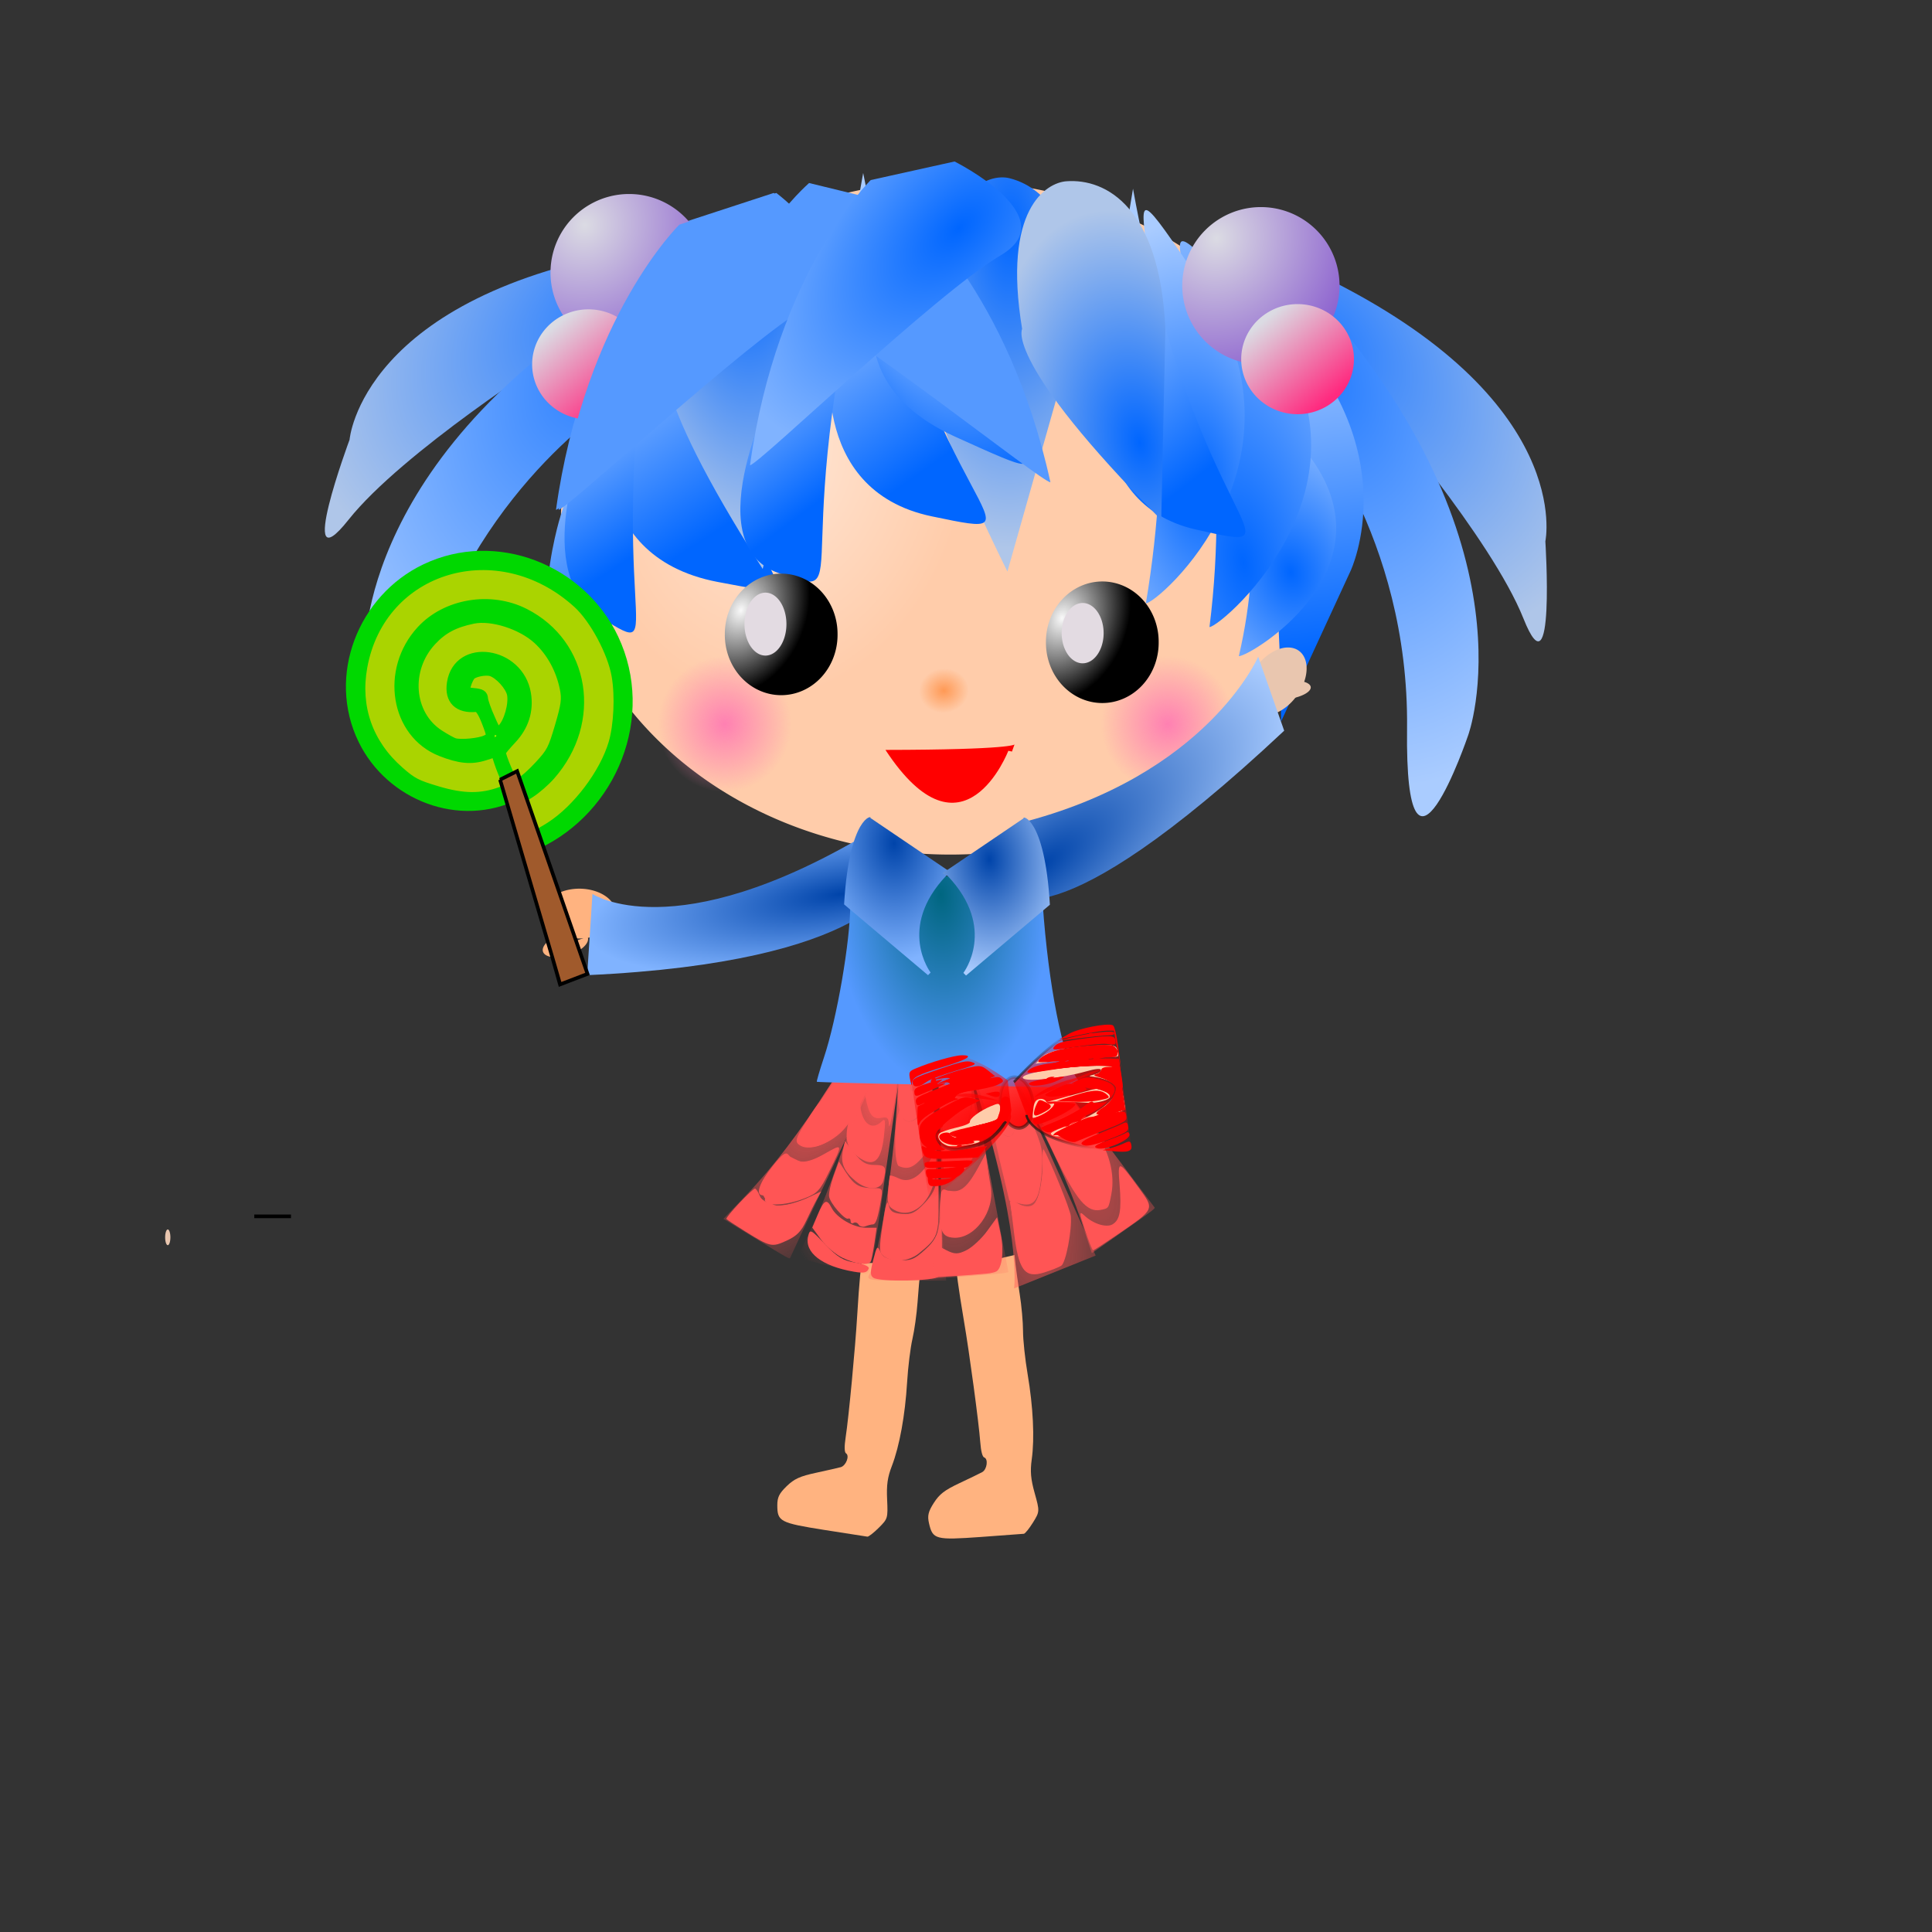 <?xml version="1.0" encoding="UTF-8"?>
<svg version="1.0" viewBox="0 0 531.5 531.5" xmlns="http://www.w3.org/2000/svg" xmlns:xlink="http://www.w3.org/1999/xlink">
<rect x="0" y="0" width="531.5" height="531.5" fill="#333333" stroke="none"/>
<defs>
<linearGradient id="d">
<stop stop-color="#1f241c" offset="0"/>
<stop stop-opacity="0" offset="1"/>
</linearGradient>
<linearGradient id="h">
<stop stop-color="#04a" offset="0"/>
<stop stop-color="#80b3ff" offset="1"/>
</linearGradient>
<linearGradient id="i">
<stop stop-color="#04a" offset="0"/>
<stop stop-color="#acf" offset="1"/>
</linearGradient>
<linearGradient id="k">
<stop stop-color="#2a7fff" offset="0"/>
<stop stop-color="#afc6e9" offset="1"/>
</linearGradient>
<linearGradient id="l">
<stop stop-color="#2a7fff" offset="0"/>
<stop stop-color="#acf" offset="1"/>
</linearGradient>
<linearGradient id="n">
<stop stop-color="#06f" offset="0"/>
<stop stop-color="#afc6e9" offset="1"/>
</linearGradient>
<linearGradient id="b">
<stop stop-color="#acf" offset="0"/>
<stop stop-color="#06f" offset="1"/>
</linearGradient>
<linearGradient id="o">
<stop stop-color="#06f" offset="0"/>
<stop stop-color="#acf" offset="1"/>
</linearGradient>
<linearGradient id="m">
<stop stop-color="#ffe6d5" offset="0"/>
<stop stop-color="#fca" offset="1"/>
</linearGradient>
<radialGradient id="au" cx="240.91" cy="332.09" r="17.746" gradientTransform="matrix(.284 .415 -.778 .532 454.42 -29.567)" gradientUnits="userSpaceOnUse">
<stop stop-color="#f00" offset="0"/>
<stop stop-color="#f00" offset="1"/>
</radialGradient>
<radialGradient id="at" cx="261.06" cy="108.53" r="37.305" gradientTransform="matrix(-1.431 1.392 -.781 -.803 725.77 -179.6)" gradientUnits="userSpaceOnUse">
<stop stop-color="#06f" offset="0"/>
<stop stop-color="#80b3ff" offset="1"/>
</radialGradient>
<radialGradient id="as" cx="459.44" cy="430.61" r="33.684" gradientTransform="matrix(-.401 -1.884 1.151 -.245 5.747 1126.8)" gradientUnits="userSpaceOnUse">
<stop stop-color="#06f" offset="0"/>
<stop stop-color="#afc6e9" offset="1"/>
</radialGradient>
<linearGradient id="bb" x1="-101.89" x2="-75.893" y1="127.96" y2="192.87" gradientTransform="matrix(.522 0 0 1 368.4 -24.519)" gradientUnits="userSpaceOnUse" xlink:href="#b"/>
<linearGradient id="ba" x1="-101.89" x2="-75.893" y1="127.96" y2="192.87" gradientTransform="matrix(.359 .086 -.282 .981 251.24 9.53)" gradientUnits="userSpaceOnUse" xlink:href="#b"/>
<radialGradient id="ar" cx="-67.789" cy="134.6" r="16.907" gradientTransform="matrix(-.815 -4.108 2.13 -.927 -8.478 12.694)" gradientUnits="userSpaceOnUse" xlink:href="#o"/>
<radialGradient id="aq" cx="290.63" cy="130.95" r="16.407" gradientTransform="matrix(-1.161 -5.343 2.523 -.826 352.71 1849.7)" gradientUnits="userSpaceOnUse">
<stop stop-color="#06f" offset="0"/>
<stop stop-color="#80b3ff" offset="1"/>
</radialGradient>
<radialGradient id="ap" cx="-67.789" cy="134.6" r="16.907" gradientTransform="matrix(-.84 -2.841 2.119 -.627 16.553 83.153)" gradientUnits="userSpaceOnUse" xlink:href="#o"/>
<radialGradient id="ao" cx="240.87" cy="119.13" r="21.041" gradientTransform="matrix(1.479 2.536 -1.426 .832 68.202 -598.24)" gradientUnits="userSpaceOnUse">
<stop stop-color="#acf" offset="0"/>
<stop stop-color="#06f" offset="1"/>
</radialGradient>
<linearGradient id="az" x1="-101.89" x2="-75.893" y1="127.96" y2="192.87" gradientTransform="matrix(.434 0 -.448 1.143 338.95 -41.739)" gradientUnits="userSpaceOnUse" xlink:href="#b"/>
<radialGradient id="an" cx="422.6" cy="428.21" r="33.684" gradientTransform="matrix(.131 2.321 -1.175 .066 656.33 -902.65)" gradientUnits="userSpaceOnUse" xlink:href="#n"/>
<linearGradient id="ay" x1="-101.89" x2="-75.893" y1="127.96" y2="192.87" gradientTransform="matrix(.57 0 0 1.008 299.04 -29.677)" gradientUnits="userSpaceOnUse" xlink:href="#b"/>
<linearGradient id="ax" x1="-61.269" x2="-101.37" y1="200.55" y2="126.96" gradientTransform="matrix(-.605 -.456 .209 -1.016 271.39 298.15)" gradientUnits="userSpaceOnUse" xlink:href="#b"/>
<linearGradient id="aw" x1="-101.89" x2="-75.893" y1="127.96" y2="192.87" gradientTransform="matrix(.345 .103 -.205 1.04 230.44 23.583)" gradientUnits="userSpaceOnUse" xlink:href="#b"/>
<linearGradient id="av" x1="-101.89" x2="-75.893" y1="127.96" y2="192.87" gradientTransform="matrix(.618 0 0 1 243.38 -10.096)" gradientUnits="userSpaceOnUse" xlink:href="#b"/>
<radialGradient id="am" cx="422.6" cy="428.21" r="33.684" gradientTransform="matrix(-.025 2.599 -1.198 -.038 805.05 -984.87)" gradientUnits="userSpaceOnUse" xlink:href="#n"/>
<radialGradient id="al" cx="399.01" cy="365.75" r="23.52" gradientTransform="matrix(-2.55 4.065 2.617 1.642 229.83 -2089.9)" gradientUnits="userSpaceOnUse" xlink:href="#l"/>
<radialGradient id="ak" cx="261.78" cy="365.81" r="21.509" gradientTransform="matrix(-3.582 2.437 1.537 2.258 547.48 -1345.6)" gradientUnits="userSpaceOnUse" xlink:href="#k"/>
<radialGradient id="aj" cx="399.01" cy="365.75" r="23.52" gradientTransform="matrix(1.156 4.658 -2.998 .744 1005.7 -1991.4)" gradientUnits="userSpaceOnUse" xlink:href="#l"/>
<radialGradient id="ai" cx="261.78" cy="365.81" r="21.509" gradientTransform="matrix(2.731 3.363 -2.12 1.722 430.68 -1383)" gradientUnits="userSpaceOnUse" xlink:href="#k"/>
<linearGradient id="j" x1="231.49" x2="249.52" y1="371.4" y2="393.03" gradientUnits="userSpaceOnUse">
<stop stop-color="#dbdbe3" offset="0"/>
<stop stop-color="#ff2a7f" offset="1"/>
</linearGradient>
<radialGradient id="g" cx="98.611" cy="330.95" r="16.005" gradientTransform="matrix(-.536 1.391 -1.053 -.406 499.52 324.46)" gradientUnits="userSpaceOnUse">
<stop stop-color="#f9f9f9" offset="0"/>
<stop offset="1"/>
</radialGradient>
<radialGradient id="ah" cx="249.16" cy="433.78" r="6.13" gradientTransform="matrix(1 0 0 1.118 0 -51.033)" gradientUnits="userSpaceOnUse">
<stop stop-color="#f95" offset="0"/>
<stop stop-color="#f95" stop-opacity="0" offset="1"/>
</radialGradient>
<radialGradient id="f" cx="297.48" cy="411.06" r="18.39" gradientTransform="matrix(1 0 0 1.02 0 -8.06)" gradientUnits="userSpaceOnUse">
<stop stop-color="#ff80b2" offset="0"/>
<stop stop-color="#ff80b2" stop-opacity="0" offset="1"/>
</radialGradient>
<radialGradient id="e" cx="309.62" cy="344.12" r="21.635" gradientTransform="matrix(-1.217 2.242 -2.149 -1.167 1430.1 40.495)" gradientUnits="userSpaceOnUse">
<stop stop-color="#dbdbe3" offset="0"/>
<stop stop-color="#7137c8" offset="1"/>
</radialGradient>
<radialGradient id="ag" cx="270.3" cy="196.81" r="107.09" gradientTransform="matrix(-.1 .64 -.486 -.076 294.69 114.94)" gradientUnits="userSpaceOnUse" xlink:href="#m"/>
<radialGradient id="a" cx="218.45" cy="313.33" r="35.444" gradientTransform="matrix(2.421 -.03 .007 .602 -283.15 127.19)" gradientUnits="userSpaceOnUse">
<stop stop-color="#f00" offset="0"/>
<stop stop-color="#f00" stop-opacity="0" offset="1"/>
</radialGradient>
<radialGradient id="t" cx="1678.5" cy="380.94" r="35.444" gradientTransform="matrix(.346 1.099 -.574 .181 -263.7 -1764.5)" gradientUnits="userSpaceOnUse" xlink:href="#m"/>
<radialGradient id="s" cx="248.08" cy="310.07" r="35.444" gradientTransform="matrix(1 0 0 .602 0 122.68)" gradientUnits="userSpaceOnUse" xlink:href="#d"/>
<radialGradient id="c" cx="248.8" cy="308.33" r="35.444" gradientTransform="matrix(1 0 0 .602 0 122.68)" gradientUnits="userSpaceOnUse" xlink:href="#d"/>
<radialGradient id="r" cx="248.8" cy="308.33" r="35.444" gradientTransform="matrix(-.02 .03 -.496 -.341 406.77 406.26)" gradientUnits="userSpaceOnUse" xlink:href="#d"/>
<radialGradient id="af" cx="284.86" cy="318.34" r="37.987" gradientTransform="matrix(1.744 -1.329 .534 .702 -382.2 470.36)" gradientUnits="userSpaceOnUse" xlink:href="#i"/>
<radialGradient id="ae" cx="164.24" cy="220.77" r="42.549" gradientTransform="matrix(-1.644 .254 -.07 -.452 512.62 378.28)" gradientUnits="userSpaceOnUse" xlink:href="#h"/>
<radialGradient id="ad" cx="222.84" cy="323.18" r="36.68" gradientTransform="matrix(.068 1.457 -.807 .038 506.69 -93.814)" gradientUnits="userSpaceOnUse">
<stop stop-color="#006680" offset="0"/>
<stop stop-color="#59f" offset="1"/>
</radialGradient>
<radialGradient id="ac" cx="223.59" cy="351.17" gradientTransform="matrix(18.75 76.442 -.971 .238 -3650.7 -16845)" gradientUnits="userSpaceOnUse">
<stop stop-color="#2a7fff" offset="0"/>
<stop stop-color="#acf" stop-opacity="0" offset="1"/>
</radialGradient>
<radialGradient id="ab" cx="248.08" cy="234.53" r="15.284" gradientTransform="matrix(.071 2.123 -1.454 .048 593.12 -259.03)" gradientUnits="userSpaceOnUse" xlink:href="#h"/>
<radialGradient id="aa" cx="366.51" cy="309.14" r="15.284" gradientTransform="matrix(.142 2.115 -1.451 .097 692.49 -521.86)" gradientUnits="userSpaceOnUse" xlink:href="#i"/>
<radialGradient id="z" cx="379.33" cy="293.25" r="11.799" gradientTransform="matrix(-2.751 8.007 -1.892 -.65 1977.4 -2566.2)" gradientUnits="userSpaceOnUse">
<stop stop-color="#f55" offset="0"/>
<stop stop-color="#f55" stop-opacity="0" offset="1"/>
</radialGradient>
<radialGradient id="y" cx="170.19" cy="340.19" r="11.713" gradientTransform="matrix(-.606 3.817 -1.996 -.317 952.55 -210.08)" gradientUnits="userSpaceOnUse">
<stop stop-color="#f55" offset="0"/>
<stop stop-color="#f55" stop-opacity="0" offset="1"/>
</radialGradient>
<radialGradient id="x" cx="209.14" cy="351.76" r="8.879" gradientTransform="matrix(-.65 6.66 -2.629 -.256 1269.7 -963.67)" gradientUnits="userSpaceOnUse">
<stop stop-color="#f55" offset="0"/>
<stop stop-color="#f55" stop-opacity="0" offset="1"/>
</radialGradient>
<radialGradient id="w" cx="270.44" cy="354.19" r="11.799" gradientTransform="matrix(-1.536 4.89 -1.908 -.599 1361.5 -766.13)" gradientUnits="userSpaceOnUse">
<stop stop-color="#f55" offset="0"/>
<stop stop-color="#f55" stop-opacity="0" offset="1"/>
</radialGradient>
<radialGradient id="v" cx="318.75" cy="379.43" r="11.799" gradientTransform="matrix(-1.474 5.073 -1.921 -.558 1517.4 -1036.1)" gradientUnits="userSpaceOnUse">
<stop stop-color="#f55" offset="0"/>
<stop stop-color="#f55" stop-opacity="0" offset="1"/>
</radialGradient>
<radialGradient id="u" cx="362.02" cy="396.38" r="13.841" gradientTransform="matrix(-2.032 6.721 -1.755 -.531 1793.3 -1836.3)" gradientUnits="userSpaceOnUse">
<stop stop-color="#f55" offset="0"/>
<stop stop-color="#f55" stop-opacity="0" offset="1"/>
</radialGradient>
<radialGradient id="q" cx="223.25" cy="311.55" r="35.444" gradientTransform="matrix(.141 -.339 .74 .309 -12.953 287.88)" gradientUnits="userSpaceOnUse">
<stop stop-color="#f00" offset="0"/>
<stop stop-color="#f55" offset="1"/>
</radialGradient>
<radialGradient id="p" cx="248.42" cy="308.33" r="35.444" gradientTransform="matrix(-.74 -.309 .232 -.556 361.64 556.48)" gradientUnits="userSpaceOnUse">
<stop stop-color="#1f241c" offset="0"/>
<stop stop-color="#f55" offset="1"/>
</radialGradient>
</defs>
<g transform="matrix(.805 .594 -.594 .805 481.59 -157.35)" fill="#e9c6af">
<path transform="matrix(.69 .724 -.724 .69 305.11 1.832)" d="m118.99 389.79a2.524 6.851 0 1 1-5.05 0 2.524 6.851 0 1 1 5.05 0z" fill="#e9c6af" fill-rule="evenodd"/>
</g>
<path transform="translate(84.376 -56.251)" d="m85.097 307.58a10.096 6.851 0 1 1-20.192 0 10.096 6.851 0 1 1 20.192 0z" fill="#ffb380" fill-rule="evenodd"/>
<path transform="matrix(.89 -.313 .456 .963 -85.657 -68.499)" d="m89.424 367.79a6.851 2.885 0 1 1-3.393-2.49l-3.458 2.49z" fill="#ffb380" fill-rule="evenodd"/>
<path d="m226.83 420.9c-12.29-1.95-12.99-2.32-12.99-6.84 0-2.16 0.53-3.22 2.58-5.21 2.07-2.01 3.64-2.73 8.11-3.69 3.05-0.66 6.09-1.35 6.77-1.54 1.44-0.41 2.49-3.14 1.45-3.79-0.46-0.29-0.5-1.88-0.11-4.42 0.83-5.33 2.65-24.61 3.18-33.53 0.23-3.97 0.59-8.84 0.79-10.82l0.37-3.6h16.49l-0.32 2.52c-0.17 1.39-0.5 5.12-0.73 8.29-0.23 3.18-0.86 7.72-1.41 10.1s-1.21 7.72-1.46 11.87c-0.55 9.12-2.09 17.57-4.18 23.02-1.21 3.13-1.51 5.23-1.32 9.28 0.23 5.14 0.19 5.27-2.29 7.75-1.39 1.39-2.81 2.49-3.14 2.45-0.34-0.04-5.65-0.87-11.79-1.84z" fill="#ffb380" fill-rule="evenodd"/>
<path d="m269.77 422.83c-12.41 0.88-13.17 0.68-14.19-3.73-0.49-2.1-0.22-3.25 1.32-5.65 1.57-2.44 2.94-3.49 7.07-5.44 2.82-1.32 5.63-2.69 6.25-3.03 1.31-0.72 1.71-3.62 0.55-4.02-0.51-0.17-0.91-1.72-1.1-4.28-0.4-5.38-2.99-24.57-4.5-33.38-0.67-3.92-1.42-8.74-1.67-10.72l-0.45-3.59 8.02-1.87 8.03-1.86 0.27 2.53c0.15 1.39 0.67 5.1 1.16 8.24 0.5 3.14 0.91 7.71 0.91 10.16 0 2.44 0.57 7.79 1.27 11.88 1.52 9.02 1.94 17.6 1.13 23.38-0.46 3.32-0.28 5.44 0.81 9.33 1.39 4.96 1.38 5.09-0.47 8.07-1.04 1.67-2.17 3.07-2.51 3.1-0.33 0.04-5.69 0.43-11.9 0.88z" fill="#ffb380" fill-rule="evenodd"/>
<g transform="matrix(1.206 0 0 1.26 65.631 -139.4)">
<g transform="translate(-23.798 16.587)">
<path d="m167.31 323.8c-9.38 36.06-18.03 45.43-18.03 45.43l19.47 4.33 7.21-48.32-0.72 0.72-7.93-2.16z" fill="none"/>
<path d="m158.37 370.4c-3.77-0.92-6.91-1.71-6.99-1.74-0.07-0.04 1.61-3.55 3.74-7.82 3.28-6.57 7.59-18.33 11.97-32.72l1.01-3.33 3.5 1.03c3.03 0.89 3.44 1.24 3.11 2.61-0.2 0.87-1.76 11.08-3.47 22.68-2.9 19.78-3.18 21.09-4.56 21.03-0.8-0.03-4.54-0.82-8.31-1.74z" fill="url(#y)" fill-rule="evenodd"/>
<path d="m161.6 368.69c-1.59-0.72-3.8-2.5-4.91-3.96l-2.02-2.65 1.27-2.87c1.43-3.25 2.03-3.51 3.17-1.39 1.16 2.16 5.02 4.28 7.81 4.28l2.43 0.01-0.51 3.42c-0.29 1.89-0.67 3.67-0.85 3.97-0.57 0.92-3.36 0.57-6.39-0.81z" fill="#f55" fill-rule="evenodd"/>
<path d="m165.24 361.42c-0.26-0.43-0.78-0.59-1.15-0.37-0.37 0.23-0.67 0.06-0.67-0.39 0-0.44-0.25-0.69-0.55-0.54-0.75 0.36-4.1-3.31-4.36-4.8-0.13-0.68 0.33-2.69 1-4.45l1.23-3.22 1.66 2.45c1.86 2.73 3.01 3.35 6.2 3.35 2.13 0 2.18 0.07 1.71 2.71-0.7 3.96-1.15 5.22-1.84 5.22-0.33 0-1.09 0.19-1.68 0.41-0.58 0.23-1.28 0.06-1.55-0.37z" fill="#f55" fill-rule="evenodd"/>
<path d="m164.59 351.95c-2.66-2.09-3.51-3.99-2.95-6.55l0.48-2.19 2.14 2.59c1.7 2.07 2.66 2.6 4.62 2.6 2.55 0 2.81 0.45 2.01 3.43-0.56 2.12-3.69 2.18-6.3 0.12z" fill="#f55" fill-rule="evenodd"/>
<path d="m165.12 346.63c-3.01-2.11-3.35-4.57-1.41-10.13 1.67-4.78 1.76-4.9 1.82-2.29 0.09 4.82 2.51 7.04 5.03 4.64 0.78-0.74 0.86-0.14 0.44 3.42-0.66 5.47-2.43 6.78-5.88 4.36z" fill="#f55" fill-rule="evenodd"/>
<path d="m172.15 339.67c-0.07-1.59-0.35-1.83-1.82-1.55-1.93 0.37-2.81-0.79-3.54-4.64-0.4-2.12 0.49-6.32 1.61-7.59 0.25-0.29 1.67-0.16 3.15 0.3 2.22 0.68 2.67 1.14 2.63 2.68-0.09 3-1.95 12.87-2.03 10.8z" fill="#f55" fill-rule="evenodd"/>
<path d="m164.14 371.7c-7.25-1.19-11.3-4.18-10.42-7.7 0.42-1.66 0.54-1.61 3.89 1.74 2.8 2.8 4.1 3.56 6.83 3.97 1.88 0.28 3.25 0.84 3.11 1.27-0.32 0.94-1.07 1.1-3.41 0.72z" fill="#f55" fill-rule="evenodd"/>
</g>
<g transform="translate(-55.529 7.212)">
<path d="m205.4 335.28c-1.28 37.23-7.68 48.27-7.68 48.27l19.94-0.03-3.5-48.72-0.55 0.86-8.21-0.38z" fill="none"/>
<path d="m199.37 381.76c2.33-4.44 5.54-23.31 6.34-37.3l0.47-8.32h3.47c4.2 0 3.79-1.65 5.32 21.28 0.61 9.12 1.31 18.61 1.54 21.09l0.44 4.51h-9.12c-8.47 0-9.08-0.09-8.46-1.26z" fill="url(#x)" fill-rule="evenodd"/>
<path d="m206.14 358.02c-0.98-0.39-1.15-7.87-0.24-11.06 0.5-1.8 0.51-1.8 0.94-0.18 0.93 3.5 5.61 0.37 5.61-3.75 0-0.61 0.33-1.12 0.73-1.12 0.42 0 0.72 2.4 0.72 5.75 0 5.39-0.14 5.9-2.24 8.29-2.12 2.41-3.44 2.91-5.52 2.07z" fill="#f55" fill-rule="evenodd"/>
<path d="m206.71 347.01c-0.84-1.57-0.97-5.25-0.3-8.61 0.4-1.97 0.75-2.26 2.8-2.26 3.29 0 4.26 1.46 3.7 5.56-0.72 5.24-4.5 8.48-6.2 5.31zm3.58-8.02c0-1.17-0.29-2.12-0.64-2.12-0.83 0-1.53 2.73-1.04 4.03 0.62 1.61 1.68 0.4 1.68-1.91z" fill="#f55" fill-rule="evenodd"/>
<path d="m202.8 377.76c-1.19-0.87-1.21-1.4-0.35-7.02 0.64-4.2 1.06-5.53 1.35-4.3 0.34 1.45 0.93 1.84 3.03 2.02 2.18 0.18 3.03-0.21 5.16-2.33 1.79-1.79 2.62-3.34 2.82-5.27 0.16-1.49 0.33 0.52 0.38 4.49 0.11 7.79-0.1 8.34-4.46 11.73-2.31 1.8-5.97 2.11-7.93 0.68z" fill="#f55" fill-rule="evenodd"/>
<path d="m205.26 367.67c-1.57-0.79-1.76-1.3-1.56-4.14 0.13-1.77 0.32-3.32 0.43-3.43 0.11-0.12 1.04 0.17 2.07 0.64 2.3 1.05 4.86-0.38 7.01-3.9l1.4-2.31v3.46c0.01 6.89-4.87 11.93-9.35 9.68z" fill="#f55" fill-rule="evenodd"/>
<path d="m200.35 382.41c-0.76-0.48-0.76-1.23-0.05-3.91 0.82-3.06 0.95-3.2 1.67-1.74 0.6 1.21 1.54 1.62 4.03 1.79 2.81 0.18 3.63-0.12 6.05-2.21 2.17-1.87 2.91-3.13 3.31-5.62 0.42-2.56 0.54-1.82 0.61 3.68 0.06 4.51-0.21 7.19-0.78 7.75-0.99 0.99-13.35 1.2-14.84 0.26z" fill="#f55" fill-rule="evenodd"/>
</g>
<g transform="matrix(.959 -.289 .338 .941 -213.87 101.16)">
<path d="m268.63 339.31c-9.37 36.05-18.03 45.43-18.03 45.43l19.47 4.33 7.22-48.32-0.72 0.72-7.94-2.16z" fill="none"/>
<path d="m260.33 386.11-8.01-1.82 3.43-6.59c3.95-7.57 7.53-16.9 10.83-28.23 1.27-4.35 2.51-8.15 2.76-8.43 0.87-0.97 6.58 0.98 6.58 2.25 0 0.66-1.46 10.86-3.25 22.66-1.78 11.81-3.24 21.61-3.24 21.79 0 0.44 0 0.44-9.1-1.63z" fill="url(#w)" fill-rule="evenodd"/>
<path d="m265.57 356.01c-0.52-1.36 3.68-14.82 4.63-14.82 0.47 0 0.46 0.48-0.03 1.4-0.94 1.75-0.97 4.37-0.05 4.37 0.95 0 2.19-2.45 2.19-4.3 0-1.3 0.21-1.4 1.44-0.75 4.13 2.21-1.61 15.15-6.72 15.15-0.58 0-1.24-0.47-1.46-1.05z" fill="#f55" fill-rule="evenodd"/>
<path d="m266.3 356.58c-0.86-0.87-0.51-3.31 1.35-9.4 1-3.29 2.22-5.98 2.7-5.98 2.37 0.03 4.18 1.05 4.56 2.57 0.69 2.74-1.7 8.65-4.47 11.09-2.57 2.25-3.3 2.56-4.14 1.72z" fill="#f55" fill-rule="evenodd"/>
<path d="m263.27 363.51c-0.25-0.41-0.08-2.34 0.39-4.29 0.77-3.24 0.96-3.46 2.23-2.67 1.95 1.21 4.84-0.53 6.99-4.2l1.67-2.86-0.48 3.96c-0.59 4.85-1.01 5.69-4.28 8.56-2.56 2.24-5.62 2.95-6.52 1.5z" fill="#f55" fill-rule="evenodd"/>
<path d="m260.21 377.17c-2.46-0.91-2.62-2.34-0.79-7.07 1.51-3.88 1.8-4.21 2.83-3.27 1.96 1.77 4.18 1.18 7.65-2.02l3.32-3.06-0.43 2.16c-0.24 1.19-0.64 3.46-0.9 5.05-0.88 5.34-7.27 9.84-11.68 8.21z" fill="#f55" fill-rule="evenodd"/>
<path d="m259.47 376.38c-1.23-1.23-1.05-3.34 0.62-7.01 1.1-2.43 1.64-2.99 2.29-2.34 1.52 1.52 4.1 0.89 6.95-1.68 1.54-1.39 2.97-2.52 3.18-2.52 0.96 0-1.87 9.16-3.29 10.69-3.15 3.37-7.86 4.75-9.75 2.86z" fill="#f55" fill-rule="evenodd"/>
<path d="m264.74 386.87c-3.89-0.81-11.57-2.63-11.76-2.79-0.12-0.1 0.46-1.64 1.3-3.43l1.53-3.25 1.81 1.82c1.51 1.5 2.27 1.73 4.46 1.38 1.45-0.24 4.06-1.43 5.79-2.65l3.14-2.21-0.48 3.82c-0.47 3.63-2.2 7.17-3.67 7.47-0.37 0.08-1.33 0.01-2.12-0.16z" fill="#f55" fill-rule="evenodd"/>
<path d="m259.51 376.77c-1.31-0.53-1.08-3.75 0.52-7.27 1.31-2.89 1.5-3.02 3.2-2.24 2 0.9 3.91 0.03 7.9-3.62l2.06-1.89-0.5 2.52c-1.16 5.88-1.91 7.74-3.79 9.5-3.4 3.17-6.51 4.16-9.39 3z" fill="#f55" fill-rule="evenodd"/>
</g>
<g transform="matrix(.953 .302 -.302 .953 -52.918 -104.54)">
<path d="m317.67 364.55c-9.37 36.06-18.03 45.43-18.03 45.43l19.47 4.33 7.22-48.32-0.73 0.72-7.93-2.16z" fill="none"/>
<path d="m309.37 411.35-8.01-1.82 3.43-6.59c3.95-7.57 7.53-16.9 10.83-28.23 1.27-4.35 2.51-8.15 2.76-8.43 0.87-0.97 6.58 0.98 6.58 2.25 0 0.66-1.46 10.86-3.25 22.66-1.78 11.81-3.25 21.61-3.25 21.79 0 0.44 0.01 0.44-9.09-1.63z" fill="url(#v)" fill-rule="evenodd"/>
<path d="m306.93 410.64c-2.58-0.6-4.79-1.18-4.91-1.29-0.35-0.33 3.73-8.3 4.25-8.3 0.26 0 0.88 0.49 1.38 1.08 1.98 2.39 6.27 1.16 11.09-3.18l2.08-1.87-0.4 1.81c-0.23 0.99-0.63 3.34-0.9 5.22-0.39 2.66-1.05 3.91-2.96 5.59-2.78 2.44-3.11 2.47-9.63 0.94z" fill="#f55" fill-rule="evenodd"/>
<path d="m309.09 402.49c0-0.4-0.4-0.64-0.88-0.54-1.53 0.31-1.37-2.55 0.38-6.8 1.3-3.18 1.91-3.94 2.71-3.43 2.27 1.43 4.53 0.67 7.65-2.58 3.48-3.63 3.45-3.68 2.29 3.32-0.74 4.51-1.11 5.26-3.5 7.15-3.88 3.07-8.65 4.66-8.65 2.88z" fill="#f55" fill-rule="evenodd"/>
<path d="m306.58 410.33c-1.58-0.37-3.16-0.96-3.51-1.31-0.74-0.74 2.53-6.96 3.55-6.76 0.37 0.07 1.32 0.34 2.11 0.6 1.35 0.44 1.36 0.4 0.18-0.57-1.62-1.34-1.58-3.72 0.14-7.51 1.31-2.87 1.51-3.01 3.86-2.63 2.14 0.35 2.9 0.03 5.46-2.28l2.98-2.69v1.93c0 6.45-3.1 11.06-8.83 13.14-1.74 0.63-1.96 0.87-0.83 0.91 0.83 0.03 2.89-0.95 4.57-2.16 1.68-1.22 3.25-2.03 3.48-1.8 0.91 0.91-1.41 8.04-3.24 9.95-2.07 2.16-4.49 2.45-9.92 1.18z" fill="#f55" fill-rule="evenodd"/>
<path d="m313.24 388.97c-1.56-0.35-1.57-1.05-0.11-6 1.48-4.99 1.65-5.24 2.87-4.23 1.46 1.21 5.08-2.89 6.33-7.16 0.88-3.03 2.42-4.16 2.11-1.54-0.93 7.88-1.98 11.77-3.86 14.37-2.25 3.11-5.32 5.02-7.34 4.56z" fill="#f55" fill-rule="evenodd"/>
<path d="m312.28 387.82c-0.2-0.53 1.15-5.59 3-11.25l3.37-10.28 2.22 0.44c3.57 0.72 3.94 2.05 2.59 9.49-1.29 7.08-5.36 12.57-9.32 12.57-0.82 0-1.66-0.44-1.86-0.97z" fill="#f55" fill-rule="evenodd"/>
</g>
<g transform="matrix(.833 -.554 .554 .833 -344.46 223.59)" fill-rule="evenodd">
<path d="m358.78 383.3c-9.38 36.06-18.03 45.43-18.03 45.43l19.47 4.33 7.21-48.32-0.72 0.72-7.93-2.16z" fill="url(#u)"/>
<g fill="#f55">
<path d="m348.44 429.65c-4.53-1.37-4.69-3.62-0.78-11.42l3.18-6.36 0.95 1.97c0.52 1.09 1.45 2.07 2.07 2.19 1.62 0.31 4.87-2.48 7.25-6.24 1.14-1.79 2.06-2.95 2.05-2.57-0.05 2.72-2.18 14.19-2.88 15.5-1.49 2.77-6.61 7.9-7.83 7.84-0.65-0.03-2.45-0.44-4.01-0.91z"/>
<path d="m347.05 428.72c-1.77-0.96-2.02-1.45-1.7-3.41 0.21-1.26 1.44-4.68 2.75-7.6l2.37-5.31 1.58 1.97c2.05 2.58 3.71 2.05 7.5-2.37 2.67-3.11 2.9-3.24 2.9-1.58-0.01 1-0.61 4.35-1.36 7.46-1.16 4.83-1.81 6.13-4.47 8.84-3.45 3.51-5.85 4.01-9.57 2z"/>
<path d="m351.9 413.82-1.43-1.65 3.07-8.63c1.69-4.74 3.09-7.87 3.11-6.95s0.37 2.3 0.79 3.07c1.16 2.18 3.11 0.64 5.68-4.49 2.5-5.01 2.62-4.49 1.17 5.03-0.92 6.03-1.33 7.13-3.99 10.58-4.03 5.21-5.91 5.9-8.4 3.04z"/>
<path d="m357 398.8c-1.11-2.16-1.09-2.61 0.46-8.13 0.89-3.22 1.71-5.96 1.82-6.09 0.1-0.14 0.81-0.05 1.58 0.19 1.02 0.33 1.32 0.96 1.13 2.41l-0.26 1.97 0.9-1.82c0.6-1.2 1.37-1.73 2.26-1.56 1.19 0.24 1.3 0.73 0.91 3.99-0.25 2.04-0.47 4.37-0.5 5.16-0.06 1.44-0.06 1.44-0.62 0-0.5-1.27-0.75-1.08-2.12 1.6-0.85 1.67-2.19 3.38-2.97 3.8-1.2 0.64-1.59 0.42-2.59-1.52z"/>
</g>
</g>
</g>
<g transform="matrix(.827 -.917 .877 .864 -280.57 390.46)">
<path d="m373.2 280.89c-9.37 36.06-18.03 45.44-18.03 45.44l19.47 4.32 7.22-48.32-0.73 0.73-7.93-2.17z" fill="none"/>
<path d="m364.9 327.7-8.01-1.83 3.43-6.58c3.95-7.57 7.53-16.9 10.83-28.23 1.27-4.36 2.51-8.15 2.76-8.43 0.87-0.97 6.57 0.98 6.57 2.24 0 0.66-1.46 10.86-3.24 22.67-1.79 11.8-3.25 21.61-3.25 21.79 0 0.44 0.01 0.44-9.09-1.63z" fill="url(#z)" fill-rule="evenodd"/>
<path d="m363.9 327.35c-3.37-0.81-6.23-1.56-6.36-1.68-0.13-0.11 0.75-2.1 1.95-4.42 1.83-3.55 2.18-3.91 2.21-2.27 0.05 2.72 1.45 5.52 3 6.01 1.85 0.59 3.6-0.53 7.41-4.77 3.67-4.09 3.76-3.95 2.5 3.71-0.97 5.87-0.77 5.81-10.71 3.42z" fill="#f55" fill-rule="evenodd"/>
<path d="m365.1 320.82c-2.49-1.83-2.19-5.41 1.25-14.96 2.72-7.56 3.25-8.57 3.28-6.27 0.04 3.21 1.11 5.54 2.53 5.54 0.55 0 2.19-1.38 3.63-3.06 2.28-2.64 2.59-2.82 2.26-1.26-0.21 0.99-0.74 4.05-1.18 6.79-0.89 5.59-3.71 10.3-7.61 12.71-2.7 1.67-2.59 1.65-4.16 0.51z" fill="#f55" fill-rule="evenodd"/>
<path d="m370.44 303.79c-1.35-2.52-0.99-6.24 1.31-13.62 2.17-6.94 2.42-7.39 4.22-7.39 1.49 0 1.73 0.19 1.05 0.86-0.9 0.91-1.22 5.63-0.38 5.63 0.27 0 1.13-0.57 1.91-1.26 1.4-1.24 1.42-1.21 0.95 1.62-0.27 1.59-0.69 4.9-0.93 7.37-0.25 2.47-0.68 4.35-0.96 4.17-0.28-0.17-1.43 0.65-2.56 1.83-2.36 2.47-3.6 2.68-4.61 0.79z" fill="#f55" fill-rule="evenodd"/>
</g>
<path d="m98.799 408.9c204.23-84.91-175.77-241.73-90.866-37.5s241.73-175.77 37.5-90.87c-204.23 84.91 175.77 241.73 90.867 37.5-84.905-204.23-241.73 175.77-37.501 90.87z" fill-opacity="0"/>
<g transform="translate(-3.606 -33.895)" fill-rule="evenodd">
<path d="m367.24 109.8c69.89 34.08 61.5 73.02 61.5 73.02s2.78 43.33-6.03 21.23c-8.81-22.09-40.99-59.35-40.99-59.35s-24.86 9.91-20.68-12.66c4.18-22.56 10.32-18.99 10.32-18.99" fill="url(#ai)"/>
<path d="m364.93 114.98c61.96 69.07 42.56 121.23 42.56 121.23s-17.42 51.26-16.8-1.89c0.62-53.14-28.42-86.58-28.42-86.58l2.66-32.76z" fill="url(#aj)"/>
<path d="m179.65 102.56c-76.73 12.58-79.876 52.29-79.876 52.29s-15.103 40.7-0.319 22.07c14.785-18.64 56.305-45.08 56.305-45.08s20.97 16.63 23.44-6.19-4.43-21.15-4.43-21.15" fill="url(#ak)"/>
<path d="m182.24 111.27c-80.4 46.32-78.22 101.93-78.22 101.93s0.58 54.13 16.55 3.44c15.98-50.69 53.99-73.41 53.99-73.41l7.68-31.96z" fill="url(#al)"/>
<path transform="translate(45.433 -115.39)" d="m326.69 291.71a107.09 92.669 0 1 1-214.19 0 107.09 92.669 0 1 1 214.19 0z" fill="url(#ag)"/>
<path d="m280.75 191.13c-30.2-61.07-22.74-68.73-22.74-68.73 3.89-37.12 17.8-40.843 23.29-39.481 10.94 2.715 23.14 16.097 15.29 52.331l-15.84 55.88z" fill="url(#am)"/>
<path d="m180.55 100.24c20.05 93.75 58.37 100.96 20.5 93.75s-29.85-46.15-29.85-46.15l9.35-47.6z" fill="url(#av)"/>
<path d="m172.79 127.84c-8 100.83 11.91 114.72-7.75 100.9-19.66-13.81-7.21-52.97-7.21-52.97l14.96-47.93z" fill="url(#aw)"/>
<path d="m356.02 232.42c0-110.08-36.01-145.72-0.43-110.41 35.57 35.3 19.56 68.95 19.56 68.95l-19.13 41.46z" fill="url(#ax)"/>
<path d="m241.07 81.491c18.5 94.459 53.86 101.72 18.91 94.459-34.94-7.27-27.54-46.5-27.54-46.5l8.63-47.959z" fill="url(#ay)"/>
<path d="m213.43 190.41c-33.22-51.95-26.38-59.41-26.38-59.41 1.6-33.442 14.98-37.928 20.44-37.173 10.88 1.506 23.62 12.423 18.1 45.403l-12.16 51.18z" fill="url(#an)"/>
<path d="m245.36 84.376c-27.93 107.15-4.24 115.4-27.62 107.15-23.37-8.24-0.29-52.75-0.29-52.75l27.91-54.404z" fill="url(#az)"/>
<path d="m257.76 92.007c8.72 62.073 52.65 81.943 8.72 62.073-43.93-19.86-11.57-61.204-8.72-62.073z" fill="url(#ao)"/>
<path d="m344.41 214.41c14.28-61.04-19.51-95.43 14.28-61.04 33.79 34.38-11.31 61.25-14.28 61.04z" fill="url(#ap)"/>
<path d="m336.34 206.4c11.07-88.38-31.17-133.57 11.07-88.38 42.25 45.18-7.62 88.36-11.07 88.38z" fill="url(#aq)"/>
<path d="m318.84 199.86c14.89-88.54-18.64-138.05 14.89-88.54 33.54 49.5-11.92 88.83-14.89 88.54z" fill="url(#ar)"/>
<path d="m183.59 109.08c-14.76 94.78 5.51 107.18-14.5 94.84-20-12.33-4.36-49.44-4.36-49.44l18.86-45.4z" fill="url(#ba)"/>
<path d="m315.3 85.818c16.95 93.752 49.34 100.96 17.32 93.752-32.01-7.21-25.23-46.16-25.23-46.16l7.91-47.592z" fill="url(#bb)"/>
<path d="m323.07 176.94c-43.39-43.81-38.27-52.54-38.27-52.54-5.47-33.032 6.68-40.231 12.17-40.639 10.95-0.812 25.7 7.185 27.24 40.589l-1.14 52.59z" fill="url(#as)"/>
<path d="m156.56 174.15c7.41-53.31 33.23-78.459 33.23-78.459l26.66-8.713s27.02 20.312 9.09 30.852c-17.94 10.54-66.4 55.97-68.98 56.32z" fill="#59f"/>
<path transform="translate(-149.28 -237.26)" d="m347.6 346.16a21.635 21.635 0 1 1-43.27 0 21.635 21.635 0 1 1 43.27 0z" fill="url(#e)"/>
<path transform="translate(-75.001 -248.08)" d="m256.01 382.22a15.505 15.144 0 1 1-31.01 0 15.505 15.144 0 1 1 31.01 0z" fill="url(#j)"/>
<path d="m157.28 174.15c7.41-53.31 33.23-78.459 33.23-78.459l26.66-8.713s27.02 20.312 9.09 30.852-66.4 55.97-68.98 56.32z" fill="#59f"/>
<path d="m292.58 166.57c-11.47-52.58-39.13-75.681-39.13-75.681l-27.26-6.645s-25.38 22.316-6.69 31.456c18.68 9.14 70.49 50.72 73.08 50.87z" fill="#59f"/>
<path d="m209.93 161.89c7.41-53.31 33.22-78.459 33.22-78.459l23.06-5.107s30.63 15.264 12.69 25.806c-17.93 10.54-66.4 57.41-68.97 57.76z" fill="url(#at)"/>
<path transform="translate(24.519 -233.66)" d="m347.6 346.16a21.635 21.635 0 1 1-43.27 0 21.635 21.635 0 1 1 43.27 0z" fill="url(#e)"/>
<path transform="translate(27.404 -178.13)" d="m315.87 411.06a18.39 18.75 0 1 1-36.78 0 18.39 18.75 0 1 1 36.78 0z" fill="url(#f)"/>
<path transform="translate(-94.472 -178.13)" d="m315.87 411.06a18.39 18.75 0 1 1-36.78 0 18.39 18.75 0 1 1 36.78 0z" fill="url(#f)"/>
<path transform="translate(197.6 -123.32)" d="m124.76 333.9a15.505 16.587 0 1 1-31.009 0 15.505 16.587 0 1 1 31.009 0z" fill="url(#g)"/>
<path transform="matrix(1 0 0 1.353 65.626 -127.09)" d="m241.59 247.72a5.769 6.13 0 1 1-11.54 0 5.769 6.13 0 1 1 11.54 0z" fill="#e3dbe2"/>
<path transform="matrix(-.113 -.994 .994 -.113 -139.9 520.61)" d="m255.29 433.78a6.13 6.851 0 1 1-12.26 0 6.13 6.851 0 1 1 12.26 0z" fill="url(#ah)"/>
<path transform="translate(109.26 -125.48)" d="m124.76 333.9a15.505 16.587 0 1 1-31.009 0 15.505 16.587 0 1 1 31.009 0z" fill="url(#g)"/>
<path transform="matrix(1 0 0 1.412 -21.635 -144.19)" d="m241.59 247.72a5.769 6.13 0 1 1-11.54 0 5.769 6.13 0 1 1 11.54 0z" fill="#e3dbe2"/>
<path d="m282 240.65-1-0.21s-12.43 32.32-33.8-0.24c34.77-0.05 35.5-1.5 35.5-1.5" fill="url(#au)"/>
<path transform="translate(120.07 -249.52)" d="m256.01 382.22a15.505 15.144 0 1 1-31.01 0 15.505 15.144 0 1 1 31.01 0z" fill="url(#j)"/>
</g>
<path transform="matrix(.805 .594 -.594 .805 483.03 -155.9)" d="m104.57 354.45a6.851 10.457 0 1 1-13.704 0 6.851 10.457 0 1 1 13.704 0z" fill="#e9c6af" fill-rule="evenodd"/>
<rect x="228.61" y="305.05" width="0" height="43.991" rx=".495" ry=".841" fill="#ff8080" fill-rule="evenodd"/>
<g transform="translate(2.163 -77.164)">
<path d="m275.15 322.64s11.25 16.24 75.97-44.46l-7.15-20.36s-14.08 32.84-65.86 45.83c-2.38 21.07-1.6 21.18-1.6 21.18" fill="url(#af)" fill-rule="evenodd"/>
<g transform="translate(2.163 2.885)">
<path d="m147.84 287.02c-0.24 0.24-0.48 0.48 0 0z" fill="none" stroke="#000" stroke-width="1px"/>
<path d="m242.31 316.59s-6.49 22.36-85.1 25.96l1.45-22.35s22.35 15.14 75.72-16.59c7.93 15.14 7.21 15.86 7.21 15.86" fill="url(#ae)" fill-rule="evenodd"/>
<g transform="translate(-157.93 68.51)">
<g transform="translate(151.44 8.654)">
<path d="m260.61 295.58c-18.44-0.36-33.62-0.75-33.73-0.86s0.76-3.09 1.93-6.61c3.6-10.79 7.26-32 7.27-42.2 0.01-2.23 0.22-5.1 0.47-6.37l0.46-2.31 10.9 0.41c5.99 0.23 17.59 0.62 25.77 0.86l14.87 0.44 0.48 6.95c1.53 22.11 5.47 42.14 9.42 47.97l1.78 2.62-3.05-0.12c-1.67-0.06-18.13-0.41-36.57-0.78z" fill="url(#ad)" fill-rule="evenodd"/>
<path d="m191.83 266.11" fill="none" stroke="#000" stroke-width="1px"/>
</g>
<path d="m359.14 320.92" fill="none" stroke="#000" stroke-width="1px"/>
<path d="m361.3 319.47" fill="url(#ac)" fill-rule="evenodd" stroke="#000" stroke-width="1px"/>
<g transform="translate(129.81 -41.106)" fill-rule="evenodd">
<path d="m263.22 271.88 22.36 15.14-1.44 0.72c-13.7 14.43-4.33 26.69-4.33 26.69l-0.72 0.72-23.08-19.47c1.44-24.52 7.94-24.52 7.21-23.8z" fill="url(#ab)"/>
<path d="m305.41 271.98-22.35 15.14 1.44 0.72c13.7 14.42 4.33 26.68 4.33 26.68l0.72 0.73 23.07-19.48c-1.44-24.52-7.93-24.52-7.21-23.79z" fill="url(#aa)"/>
</g>
</g>
<path d="m284.21 319.78c-0.49-3.63-2.67-12.79-3.49-14.65-0.38-0.85 1.29-1.66 7.99-3.86 9.87-3.23 20.37-8.3 29.03-14.02 7.25-4.79 18.72-15.93 23.07-22.43l3.1-4.62 6.22 17.66-4.11 3.8c-12.74 11.76-26.24 22.67-36.6 29.61-7.58 5.08-18.61 10.74-22.45 11.52-2.28 0.46-2.3 0.45-2.76-3.01z" fill-opacity="0"/>
</g>
</g>
<path d="m214.91 435.58" fill="none" stroke="#000" stroke-width="1px"/>
<g transform="matrix(.804 -.18 .158 .915 102.48 35.607)">
<g transform="translate(-90.866 16.587)" fill="url(#q)" stroke="url(#p)">
<g fill-rule="evenodd">
<path transform="translate(16.587 4.327)" d="m236.54 302.53a5.409 7.572 0 1 1-10.82 0 5.409 7.572 0 1 1 10.82 0z" fill="url(#a)" stroke="url(#c)" stroke-width="1px"/>
<path d="m246.02 299.82c-20.47-19.68-31.68-10.86-31.68-10.86l-0.98 38.68 0.49 1.35v0.68c34.12-15.6 31.19-19.68 31.19-19.68l0.49-1.35" fill="url(#a)" stroke="url(#c)" stroke-width=".797px"/>
<path d="m247.97 300.75c30.38-19.26 36.28-9.63 36.28-9.63l-1.36 37.84c-34.02-8.94-32.66-17.89-32.66-17.89" fill="url(#a)" stroke="url(#c)" stroke-width=".775px"/>
<path d="m253.85 306.49c1.6-1.46 8.74-2.88 13.7-2.88 3.95 0 6.26-1.49 10.1-0.72" fill="url(#a)" stroke="url(#c)" stroke-width="1px"/>
<path d="m257.45 308.66c2.67 0 9.3 1.78 13.71 2.88 3.9 0.98 12.12 0.65 5.04-2.88l-1.44-0.72" fill="url(#t)" stroke="url(#r)" stroke-width="1px"/>
<path d="m237.98 303.61" fill="url(#a)" stroke="url(#c)" stroke-width="1px"/>
<path d="m241.59 305.05c-3.11-1.55-7.47-4.33-12.98-4.33h-1.44" fill="url(#a)" stroke="url(#c)" stroke-width="1px"/>
<path d="m220.68 310.1c-3.91 0-0.23 6.49 5.76 6.49 4.33 0 7.98 0.34 11.54-1.44 1.87-0.94 3.47-2.03 5.05-3.61" fill="url(#a)" stroke="url(#s)" stroke-width="1px"/>
</g>
</g>
<path d="m131.59 331.45c-2.26-1.23-3.21-3.25-1.91-4.07 0.51-0.32 3.11-0.59 5.79-0.6 2.92-0.01 4.87-0.32 4.87-0.77 0-0.97 3.82-2.54 7.75-3.19 2.77-0.46 3.07-0.36 3.07 0.96 0 0.8-0.33 1.67-0.74 1.91-0.4 0.25-0.54 0.76-0.32 1.13 0.25 0.4-3.27 0.67-8.73 0.67-7.67 0-9.01 0.16-8.32 0.99 0.45 0.54 2.76 1.54 5.14 2.2 2.37 0.67 4.31 1.36 4.31 1.53 0 0.81-9.21 0.16-10.91-0.76z" fill="#fca" fill-rule="evenodd"/>
<path d="m161.25 328.77c0-0.19 0.36-1.37 0.79-2.61 0.58-1.66 1.24-2.28 2.45-2.28 0.91 0 1.84 0.49 2.07 1.09 0.23 0.59 0.98 1.08 1.67 1.08 1.11 0 1.13 0.13 0.21 1.05-0.99 0.98-7.19 2.42-7.19 1.67z" fill="#fca" fill-rule="evenodd"/>
<path d="m166.75 335.21c-1.09-0.79-0.33-1.05 5.45-1.78 11.59-1.47 19.45-5.09 18.19-8.38-0.48-1.25-3.57-3.12-6.78-4.1-1.7-0.51-1.66-0.55 0.54-0.61 1.29-0.03 2.34-0.42 2.34-0.86 0-0.54-1.73-0.72-5.23-0.56-8.26 0.39-19.79-0.76-20.88-2.08-1.66-2 19.21-0.52 29.18 2.07l2.7 0.7v12.77l-4.87 1.14c-11.72 2.75-18.45 3.3-20.64 1.69z" fill="#fca" fill-rule="evenodd"/>
<path d="m187.57 315.49c-2.77-0.56-8.94-1.26-13.7-1.55l-8.65-0.54 2.32-1.25c2.06-1.12 3.24-1.18 10.81-0.53 13.99 1.2 14.63 1.34 14.63 3.33 0 0.95-0.08 1.68-0.18 1.64-0.1-0.05-2.45-0.54-5.23-1.1z" fill="#fca" fill-rule="evenodd"/>
<path d="m187.21 315.55c-2.57-0.53-8.33-1.18-12.8-1.46-4.46-0.28-8.11-0.75-8.11-1.04s0.97-0.93 2.15-1.42c1.71-0.71 4.2-0.71 12.08 0 5.46 0.49 10.5 1.18 11.19 1.55 1.21 0.63 1.84 3.58 0.72 3.41-0.3-0.05-2.65-0.52-5.23-1.04z" fill="#fca" fill-rule="evenodd"/>
<path d="m188.66 315.92c-1.39-0.34-6.99-1.02-12.44-1.51-5.46-0.5-9.92-1.11-9.92-1.37 0-0.97 3.8-2.14 6.94-2.14 4.76 0 17.01 1.51 18.48 2.28 1.44 0.75 1.73 3.53 0.36 3.42-0.49-0.04-2.04-0.35-3.42-0.68z" fill="#fca" fill-rule="evenodd"/>
<path d="m187.57 315.93c-1.58-0.32-7.02-0.99-12.08-1.5-5.05-0.5-9.19-1.13-9.19-1.39 0-1.06 3.94-2.14 7.81-2.14 5.41 0 15.87 1.33 17.55 2.23 1.72 0.92 1.77 3.57 0.06 3.46-0.69-0.05-2.56-0.34-4.15-0.66z" fill="#f00" fill-rule="evenodd"/>
<path d="m133.28 331.54c-4.02-1.27-5.4-4.05-2.02-4.05 0.99 0 1.8 0.31 1.8 0.7 0 0.38 0.73 1.05 1.62 1.48 1.47 0.71 1.5 0.69 0.36-0.24-1.15-0.93-0.95-1.07 2.08-1.48 1.85-0.25 5.57-0.46 8.29-0.46 4.79 0 4.94-0.06 5.37-1.98 0.9-4.05 1.16-4.51 2.52-4.51 0.99 0 1.4 0.5 1.4 1.71 0 1.88-1.59 3.64-2.53 2.79-0.32-0.29-0.38 0.04-0.13 0.75 0.36 1-0.01 1.38-1.74 1.72-1.22 0.25-1.87 0.66-1.45 0.92 0.99 0.61-2.86 2.9-5.09 3.03-0.93 0.05-2.33-0.14-3.13-0.43-1.15-0.42-1.22-0.37-0.36 0.25 0.83 0.59 0.38 0.73-1.95 0.61-1.66-0.1-3.93-0.46-5.04-0.81zm5.55-0.73c0-0.15-0.5-0.47-1.12-0.71-0.64-0.25-0.93-0.13-0.68 0.28 0.43 0.69 1.8 1.02 1.8 0.43z" fill="#f00" fill-rule="evenodd"/>
<path d="m125.85 331.24c-2.65-1.3-3.38-3.12-2.56-6.39 0.52-2.08 3.09-3.31 11.05-5.3 5.01-1.25 5.65-1.27 8.03-0.23l2.59 1.12-4.42 0.94c-4.51 0.96-8.47 2.64-9.28 3.94-0.25 0.4-1.05 0.73-1.79 0.73-0.73 0-1.48 0.4-1.66 0.9-0.41 1.14 1.32 4.62 2.53 5.11 0.51 0.2 0.27 0.37-0.52 0.39-0.8 0.01-2.58-0.54-3.97-1.21z" fill="#f00" fill-rule="evenodd"/>
<path d="m125.76 330.73c-3.66-1.99-3.29-6.2 0.72-8.24 3.72-1.88 12.66-3.91 14.83-3.37 2.64 0.66 2.28 1.62-0.8 2.12-1.45 0.24-5.04 1.61-7.96 3.05-4.65 2.3-5.25 2.82-4.83 4.18 0.26 0.85 0.79 1.95 1.19 2.45 0.99 1.23-0.71 1.13-3.15-0.19z" fill="#f00" fill-rule="evenodd"/>
<path d="m126.02 331.07c-4.01-1.61-3.54-6.83 0.8-8.89 5.7-2.7 16.34-4.05 16.34-2.07 0 0.29-2.01 1.12-4.47 1.84-5.39 1.58-10.68 4.56-10.68 6.02 0 0.58 0.34 1.68 0.75 2.45 0.84 1.58 0.04 1.77-2.74 0.65z" fill="#f00" fill-rule="evenodd"/>
<path d="m123.31 321.36c0.28-1.59 0.61-3 0.75-3.13 0.5-0.51 16.09-2.87 22.03-3.34 5.06-0.4 6.34-0.29 7.08 0.6 0.78 0.94 0.53 1.17-1.71 1.59-1.45 0.27-5.53 0.27-9.07-0.01-4.16-0.33-6.44-0.25-6.44 0.22 0 0.39 0.56 0.87 1.26 1.05 0.85 0.22 0.66 0.36-0.56 0.41-3.5 0.16-11.83 2.87-12.83 4.18-0.91 1.17-0.96 1-0.51-1.57z" fill="#f00" fill-rule="evenodd"/>
<path d="m140.63 315.92c5.25-0.82 11.75-0.8 12.26 0.03 0.29 0.47-2.43 0.69-7.71 0.63-6.73-0.08-7.52-0.2-4.55-0.66z" fill="#f00" fill-rule="evenodd"/>
<path d="m123.69 316.76c0-1.19 0.86-1.5 6.31-2.22 8.57-1.14 9.03-1.28 4.86-1.5l-3.6-0.2 3.6-0.49 3.61-0.5-4.33-0.21-4.32-0.22 3.96-0.55c2.18-0.3 6.1-0.58 8.7-0.62 4.34-0.06 4.9 0.11 6.76 2.05l2.03 2.12-3.15 0.28-3.16 0.28 3.74 0.12c2.06 0.07 3.98 0.5 4.26 0.96 0.38 0.61-2.16 0.73-9.78 0.45-9.16-0.33-11.63-0.15-17.87 1.26-1.25 0.29-1.62 0.05-1.62-1.01zm17.84-1.31c-0.69-0.18-1.83-0.18-2.52 0-0.69 0.19-0.13 0.33 1.26 0.33s1.96-0.14 1.26-0.33z" fill="#f00" fill-rule="evenodd"/>
<path d="m123.69 310.99c0-1.2 1.01-1.45 9.42-2.25 7.91-0.77 9.73-0.75 11.3 0.09 1.72 0.91 1.25 1.03-6 1.47-4.33 0.26-8.79 0.83-9.9 1.26-3.08 1.19-4.82 0.99-4.82-0.57z" fill="#f00" fill-rule="evenodd"/>
<path d="m134.4 335.75c-10.08-1.57-11.04-1.92-11.31-4.21-0.23-1.99-0.23-1.99 1.65-0.75 2.58 1.68 6.84 2.6 13.94 2.98l5.98 0.32-1.77 1.39c-0.97 0.76-1.87 1.35-2.01 1.32-0.14-0.04-3.05-0.51-6.48-1.05z" fill="#f00" fill-rule="evenodd"/>
<path d="m131.41 335.04c-7-1.4-7.72-1.71-7.72-3.31 0-0.79 0.31-1.24 0.7-1s0.2-0.47-0.43-1.58c-1.6-2.84-0.38-5.72 3.02-7.14 4.1-1.71 12.4-3.37 14.37-2.88 2.52 0.63 2.25 1.63-0.57 2.15-1.3 0.25-4.71 1.57-7.57 2.94-5.29 2.54-5.93 3.43-4.45 6.2 0.61 1.14 0.5 1.41-0.54 1.44-3.53 0.13 2.7 1.42 8.94 1.86 6.04 0.43 6.76 0.61 5.6 1.46-1.61 1.18-4.9 1.14-11.35-0.14z" fill="#f00" fill-rule="evenodd"/>
<path d="m129.45 340.72c-6.34-0.97-6.49-1.03-6.49-2.52 0-1.19 0.34-1.41 1.63-1.09 0.89 0.22 3.81 0.63 6.49 0.9 5.01 0.51 5.9 1.14 3.47 2.44-1.41 0.75-1.82 0.77-5.1 0.27z" fill="#f00" fill-rule="evenodd"/>
<path d="m125.85 339.84c-3.85-0.68-2.32-1.91 2.16-1.74 5.01 0.19 7.4 0.77 6.84 1.67-0.47 0.75-4.92 0.79-9 0.07z" fill="#f00" fill-rule="evenodd"/>
<path d="m133.66 338.32c-1.06-0.32-3.9-0.81-6.31-1.09-3.21-0.37-4.39-0.8-4.39-1.6 0-0.87 0.54-0.98 2.71-0.56 1.49 0.29 5.3 0.92 8.47 1.39 5.09 0.76 5.59 0.96 4.2 1.71-1.77 0.96-1.98 0.97-4.68 0.15z" fill="#f00" fill-rule="evenodd"/>
<path d="m132.61 330.75c-2.7-1.14-3.53-2.24-2.12-2.78 0.57-0.22 1.84 0.23 2.82 1 2.06 1.62 3.19 1.86 2 0.42-0.67-0.8-0.19-1.07 2.53-1.44 1.85-0.25 5.19-0.46 7.44-0.46 4.16 0 5.81-0.82 5.81-2.89 0-0.64 0.46-1.79 1.03-2.56 0.82-1.1 1.22-1.21 1.93-0.52 0.71 0.7 0.7 1.47-0.06 3.76-0.52 1.59-1.22 2.72-1.54 2.52s-1.91 0.6-3.53 1.77c-2.65 1.92-3.48 2.13-8.5 2.13-3.05 0-6.57-0.43-7.81-0.95zm5.63-0.15c-0.52-0.21-1.14-0.18-1.38 0.06s0.19 0.41 0.95 0.38c0.84-0.04 1.01-0.21 0.43-0.44z" fill="#f00" fill-rule="evenodd"/>
<path d="m134.7 332.1c0.24-0.24 0.86-0.26 1.38-0.05 0.58 0.23 0.4 0.4-0.44 0.43-0.76 0.03-1.18-0.14-0.94-0.38z" fill="#f00" fill-rule="evenodd"/>
<path d="m132.61 330.78c-1.25-0.54-2.46-1.31-2.7-1.7-0.74-1.19 1.48-1.56 2.9-0.48 1.5 1.14 2.7 1.38 2.11 0.42-0.55-0.88 3.19-1.53 8.87-1.54 2.63-0.01 5.14-0.25 5.6-0.54 0.45-0.29 1.32-1.75 1.94-3.24 1.14-2.73 2.15-3.36 3.05-1.9 0.57 0.91-1.1 6.51-1.8 6.08-0.26-0.16-1.88 0.66-3.61 1.82-2.81 1.89-3.74 2.11-8.63 2.09-3.01-0.02-6.49-0.47-7.73-1.01z" fill="#f00" fill-rule="evenodd"/>
<path d="m148.92 319.88-1.8-0.99 2.35-0.03c1.29-0.01 2.34 0.28 2.34 0.65 0 1.24-1.08 1.38-2.89 0.37z" fill="#f00" fill-rule="evenodd"/>
<path d="m161.19 330.01c0-0.69 0.7-1.08 1.98-1.09 1.09 0 2.79-0.48 3.79-1.05 0.99-0.58 2.17-1.24 2.62-1.48 0.46-0.24 2.24-0.06 3.96 0.4 3.11 0.84 3.12 0.85 1.33 1.79-1.89 0.99-9.18 2.52-12.01 2.52-1.01 0-1.67-0.44-1.67-1.09z" fill="#f00" fill-rule="evenodd"/>
<path d="m171.26 337.66c-0.98-0.64-1.89-1.4-2.02-1.7-0.13-0.29-0.78-0.55-1.44-0.56-1.03-0.02-1.05-0.11-0.12-0.61 1.1-0.6 11.5-2.62 12.38-2.41 0.27 0.07 3.11 0.17 6.31 0.23 5.55 0.1 5.83 0.18 5.83 1.74 0 1.54-0.5 1.71-8.48 2.84-4.66 0.66-8.97 1.3-9.58 1.41-0.61 0.12-1.9-0.31-2.88-0.94z" fill="#f00" fill-rule="evenodd"/>
<path d="m177.02 340.32c-2.56-0.95-0.91-1.7 5.8-2.67 3.37-0.48 6.86-1.06 7.75-1.27 1.29-0.31 1.63-0.08 1.63 1.1 0 1.59-0.55 1.76-9.11 2.88-2.43 0.31-5.16 0.29-6.07-0.04z" fill="#f00" fill-rule="evenodd"/>
<path d="m170.36 336.59-2.73-1.68 4.53-1.01c5.36-1.19 18.29-1.23 19.45-0.07 1.19 1.19-1.44 2.08-9.96 3.37-8.92 1.35-8.01 1.4-11.29-0.61z" fill="#f00" fill-rule="evenodd"/>
<path d="m187.87 327.4c0-1.07-2.77-2.79-4.49-2.79-0.46 0-2.3-0.72-4.11-1.6l-3.29-1.59 2.7-0.56c2.14-0.44 3.53-0.19 6.68 1.2 4.39 1.94 5.48 3.49 3.69 5.28-1.04 1.04-1.18 1.05-1.18 0.06z" fill="#f00" fill-rule="evenodd"/>
<path d="m187.02 326.14c-0.66-0.65-2.66-1.62-4.45-2.15s-3.85-1.4-4.57-1.95c-1.18-0.9-1.03-1 1.58-1 3.36-0.01 8.83 2.27 9.48 3.94 0.67 1.75-0.67 2.51-2.04 1.16z" fill="#f00" fill-rule="evenodd"/>
<path d="m182.53 331.92c-0.21-0.33 0.83-0.97 2.32-1.42 2.98-0.89 5.9-3.25 5.9-4.75 0-1.22-1.61-2.57-4.95-4.13-2.07-0.97-2.29-1.24-1.06-1.28 0.86-0.04 1.69-0.43 1.84-0.89 0.19-0.55 1.18-0.66 2.95-0.33l2.67 0.5v12.92h-4.65c-2.55 0-4.81-0.28-5.02-0.62z" fill="#f00" fill-rule="evenodd"/>
<path d="m185.04 332.01c-1.58-0.29-1.41-0.51 1.8-2.25 4.59-2.47 4.84-4.67 0.84-7.26-3.11-2.01-2.55-2.91 1.81-2.93l2.71-0.01v12.98l-2.71-0.1c-1.49-0.05-3.49-0.25-4.45-0.43z" fill="#f00" fill-rule="evenodd"/>
<path d="m192.2 322.83c0-3.11-0.09-3.24-2.71-3.92-5.57-1.45-11.61-2.28-19.91-2.73-7.47-0.4-8.33-0.57-6.85-1.37 1.07-0.58 3.44-0.81 6.39-0.63 6.75 0.42 17.94 1.79 21.09 2.59l2.71 0.68v4.3c0 2.36-0.17 4.3-0.36 4.3-0.2 0-0.36-1.45-0.36-3.22z" fill="#f00" fill-rule="evenodd"/>
<path d="m180.3 314.82c-14.1-1.88-13.78-1.82-12.33-2.62 2.82-1.58 21.61-0.28 23.94 1.65 2.8 2.33 0.19 2.54-11.61 0.97z" fill="#f00" fill-rule="evenodd"/>
<path d="m177.41 314.47c-5.55-0.73-10.26-1.35-10.45-1.39-0.2-0.03 0.27-0.42 1.04-0.87 2.79-1.62 21.53-0.34 23.91 1.64 2.96 2.46 0.34 2.57-14.5 0.62z" fill="#f00" fill-rule="evenodd"/>
<path d="m170.04 336.59-2.33-1.65 3.64-0.84c2.01-0.46 5.92-1.05 8.69-1.31s4.67-0.7 4.22-0.97c-0.5-0.31 0.02-0.85 1.33-1.4 2.94-1.21 5.31-3.87 4.75-5.33-0.25-0.65-1.57-1.87-2.94-2.72-2.87-1.77-2.74-2.13 1-2.8l2.71-0.48-4.32-0.94c-2.38-0.52-8.46-1.33-13.51-1.8-5.05-0.46-9.43-1.12-9.73-1.44-0.31-0.33 3.33-0.43 8.09-0.22 6.39 0.28 7.52 0.22 4.33-0.24-10.04-1.42-10.64-1.73-5.67-2.85 3.35-0.75 17.8 0.42 20.33 1.66 1 0.49 1.97 1.34 2.15 1.9 0.27 0.84-0.72 0.94-5.72 0.61l-6.04-0.41 5.74 1.05c3.16 0.58 5.84 1.15 5.96 1.27s0 3.49-0.26 7.5l-0.48 7.28-2.59 0.28-2.6 0.28 2.7 0.12c2.88 0.13 3.51 1.08 1.44 2.18-1.3 0.7-14.82 3.01-17.21 2.95-0.75-0.02-2.4-0.77-3.68-1.68z" fill="#f00" fill-rule="evenodd"/>
<path d="m168.2 318.36c0.49-0.19 1.47-0.21 2.17-0.02 0.7 0.18 0.3 0.34-0.89 0.36-1.19 0.01-1.76-0.14-1.28-0.34z" fill="#f00" fill-rule="evenodd"/>
<path d="m167.68 323.74c-1.67-0.71-1.45-0.85 2.82-1.76 4.18-0.89 4.89-0.86 7.37 0.28 1.51 0.69 2.76 1.51 2.77 1.8 0.03 0.83-10.92 0.56-12.96-0.32z" fill="#f00" fill-rule="evenodd"/>
<path d="m187.51 326.77c-0.29-0.46-1.99-1.47-3.78-2.24-2.47-1.06-3.49-1.2-4.24-0.57-1.13 0.93-11.81 0.21-11.81-0.81 0-0.77 7.53-1.74 9.04-1.16 0.65 0.25 0.94 0.13 0.69-0.28-0.78-1.25 4.9-0.75 8.13 0.72 1.69 0.77 3.27 1.92 3.52 2.55 0.55 1.46-0.79 3.01-1.55 1.79z" fill="#f00" fill-rule="evenodd"/>
<path d="m189.67 312.26c-1.19-0.38-5.86-0.89-10.38-1.14-7.34-0.39-8.07-0.55-6.85-1.47 1.06-0.8 2.75-0.94 7.5-0.59 11.35 0.84 12.98 1.17 12.98 2.66s-0.15 1.52-3.25 0.54z" fill="#f00" fill-rule="evenodd"/>
<path d="m189.31 309.69c-0.99-0.15-4.88-0.54-8.65-0.87l-6.85-0.6 5.12-0.1c6.53-0.13 13.99 0.64 13.99 1.44 0 0.63-0.3 0.64-3.61 0.13z" fill="#f00" fill-rule="evenodd"/>
<path d="m184.46 308.3c0.24-0.24 0.86-0.26 1.38-0.05 0.58 0.23 0.41 0.4-0.44 0.43-0.76 0.03-1.18-0.14-0.94-0.38z" fill="#f00" fill-rule="evenodd"/>
<path d="m193.07 314.78-0.15-5.86-2.26-0.45c-1.24-0.25-5.37-0.48-9.19-0.52l-6.94-0.06 3.48-0.96c3.46-0.95 13.14-0.72 14.87 0.35 0.54 0.33 0.74 2.69 0.58 6.93l-0.25 6.43-0.14-5.86z" fill="#f00" fill-rule="evenodd"/>
<path d="m185.71 343.72-3.25-0.94 2.61-0.07c1.44-0.04 3.63-0.28 4.87-0.53 1.96-0.39 2.26-0.25 2.26 1.09 0 1.79-1.5 1.89-6.49 0.45z" fill="#f00" fill-rule="evenodd"/>
<path d="m181.07 341.98c-1.97-0.76-0.76-1.24 4.5-1.82 2.51-0.27 5.02-0.67 5.59-0.89 0.62-0.24 1.04 0.05 1.04 0.71 0 1.59-8.32 3.08-11.13 2z" fill="#f00" fill-rule="evenodd"/>
<path d="m182.24 341.26c1.07-0.35 3.66-0.87 5.77-1.15 2.98-0.4 3.64-0.31 2.99 0.37-0.46 0.48-3.06 0.99-5.77 1.15-3.56 0.2-4.39 0.1-2.99-0.37z" fill="#f00" fill-rule="evenodd"/>
<path d="m182.24 341.26c1.07-0.35 3.66-0.87 5.77-1.15 2.98-0.4 3.64-0.31 2.99 0.37-0.46 0.48-3.06 0.99-5.77 1.15-3.56 0.2-4.39 0.1-2.99-0.37z" fill="#f00" fill-rule="evenodd"/>
<path d="m123.06 310.08c-0.09-2.42 0.08-2.65 2.25-3.02 5.2-0.89 13.65-1.34 16.19-0.86 3.99 0.74 1.72 1.54-5.92 2.08-10.02 0.7-11.77 1.12-12.12 2.89-0.17 0.88-0.34 0.41-0.4-1.09z" fill="#f00" fill-rule="evenodd"/>
<path d="m124.21 342.13c-0.92-0.24-1.2-0.87-1.01-2.26 0.27-1.89 0.37-1.92 5.25-1.8l4.97 0.13-4.5-0.91c-7.93-1.59-6.52-2.54 1.66-1.13 6.81 1.18 7.61 1.43 7.15 2.18-0.24 0.39-0.72 0.54-1.05 0.34-0.34-0.21-0.72-0.12-0.85 0.19-0.14 0.32-1.42 1.3-2.85 2.17-2.44 1.49-5.69 1.9-8.77 1.09zm5.61-1.66c-1.19-0.3-2.98-0.55-3.97-0.55-1.61 0-1.57 0.06 0.36 0.55 1.19 0.3 2.97 0.55 3.97 0.55 1.6 0 1.57-0.06-0.36-0.55z" fill="#f00" fill-rule="evenodd"/>
<path d="m175.25 326.81-5.05-1.24 6.26-0.48c6.46-0.5 8.97-0.04 10.63 1.96 0.86 1.04 0.56 1.15-2.92 1.08-2.13-0.05-6.14-0.64-8.92-1.32z" fill="#f00" fill-rule="evenodd"/>
<path d="m164.43 333.53c-0.73-0.54-1.2-1.08-1.03-1.21s2.97-0.6 6.23-1.06c3.25-0.45 7.31-1.49 9.01-2.31 1.83-0.89 3.19-1.2 3.33-0.76 0.14 0.41 1.28 0.77 2.53 0.8l2.29 0.06-2.17 1c-1.19 0.55-3.38 1.22-4.86 1.48-1.49 0.26-2.71 0.76-2.71 1.11 0 0.36-0.77 0.45-1.72 0.21-0.95-0.23-1.94-0.09-2.19 0.32s-0.91 0.58-1.45 0.37c-0.55-0.21-2.1-0.08-3.46 0.29-1.81 0.51-2.8 0.43-3.8-0.3z" fill="#f00" fill-rule="evenodd"/>
<path d="m164.83 333.3c-1.15-0.73-1.12-0.74 6.81-2.25 2.38-0.46 5.4-1.27 6.71-1.82 1.6-0.66 3.27-0.79 5.05-0.41l2.67 0.56-5.05 1.54c-4.04 1.23-12.98 3.07-14.79 3.04-0.19 0-0.83-0.3-1.4-0.66z" fill="#f00" fill-rule="evenodd"/>
<path d="m164.83 333.3c-1.13-0.72-1.1-0.73 6.09-2.22 1.98-0.41 5.07-1.22 6.85-1.78 2.15-0.68 4.1-0.84 5.77-0.46l2.53 0.58-5.05 1.52c-4.04 1.22-12.99 3.05-14.79 3.02-0.19 0-0.83-0.3-1.4-0.66z" fill="#f00" fill-rule="evenodd"/>
<path d="m161.91 327.85c0-0.5 0.57-1.61 1.26-2.45 1.25-1.51 1.28-1.51 3.31-0.16 2.28 1.51 1.88 2.09-2.13 2.99-1.79 0.4-2.44 0.3-2.44-0.38z" fill="#f00" fill-rule="evenodd"/>
<path d="m169.96 336.54-2.39-1.7 3.55-0.76c1.95-0.42 5.7-0.98 8.33-1.25s4.63-0.73 4.44-1.03c-0.18-0.29 0.65-0.94 1.85-1.44 2.5-1.03 5.09-4 4.6-5.26-0.18-0.47-1.48-1.64-2.88-2.59-2.81-1.92-2.32-2.92 1.43-2.94 1.16-0.01 1.93-0.18 1.73-0.39-0.64-0.64-11.7-2.4-18.39-2.93-8.86-0.7-10.65-1.62-3.47-1.78 5.83-0.13 5.89-0.21 0.74-1.06-2.55-0.42-2.71-0.55-1.44-1.26 1.72-0.97 13.58-0.85 19.02 0.18 6.69 1.27 7.97 3.57 2.05 3.71l-3.79 0.08 3.89 0.71 3.88 0.7-0.46 4.37c-0.25 2.4-0.45 5.77-0.45 7.5 0 2.92-0.14 3.14-1.99 3.22-1.5 0.07-1.63 0.17-0.54 0.43 4.8 1.16 2.26 2.59-7.3 4.1-9.19 1.46-9.5 1.44-12.41-0.61zm14.44-21.08c-0.52-0.21-1.14-0.18-1.38 0.06s0.18 0.41 0.94 0.37c0.84-0.03 1.01-0.2 0.44-0.43zm-7.93-0.72c-0.53-0.21-1.15-0.19-1.39 0.05s0.19 0.41 0.95 0.38c0.84-0.03 1.01-0.2 0.44-0.43z" fill="#f00" fill-rule="evenodd"/>
<path d="m163.89 319.76c-1.09-0.16-1.98-0.6-1.98-0.96 0-0.57 4.32-0.55 10.81 0.04 1.72 0.16 1.7 0.19-0.36 0.72-2.36 0.6-5.38 0.67-8.47 0.2z" fill="#f00" fill-rule="evenodd"/>
<path d="m123.7 321.09c0.02-2.03 0.96-2.75 4.67-3.56l3.61-0.78-3.79 0.39c-2.36 0.24-3.78 0.11-3.78-0.35 0-0.41 0.56-0.91 1.26-1.12 1.08-0.33 9.15-1.71 11.36-1.95 0.39-0.04-0.09-0.34-1.08-0.65-1.79-0.58-1.79-0.58 0.36-0.75 1.97-0.16 1.91-0.22-0.73-0.7-2.13-0.38-0.99-0.54 4.39-0.61 6.82-0.1 7.36 0 8.91 1.64l1.64 1.76-2.42 0.29c-1.98 0.25-1.8 0.32 0.96 0.41 1.86 0.07 3.59 0.44 3.83 0.84 0.29 0.47-2.66 0.72-8.33 0.72-7.5 0-8.71 0.16-8.35 1.08 0.29 0.78-0.08 1.09-1.34 1.09-0.96 0-3.87 0.77-6.46 1.71-4.14 1.5-4.72 1.57-4.71 0.54zm10.98-4.89c-0.49-0.21-1.3-0.21-1.8 0-0.5 0.2-0.09 0.36 0.9 0.36s1.4-0.16 0.9-0.36zm6.49-0.73c-0.49-0.2-1.3-0.2-1.8 0s-0.09 0.37 0.9 0.37 1.4-0.17 0.9-0.37z" fill="#f00" fill-rule="evenodd"/>
<path d="m123.7 321.05c0.01-1.65 0.87-2.72 2.51-3.13 1.31-0.33 1.29-0.37-0.18-0.44-0.89-0.05-1.62-0.39-1.62-0.76 0-0.77 1.32-1.23 5.41-1.86 6.78-1.05 7.33-1.23 5.76-1.84-1.31-0.52-1.28-0.59 0.37-0.72 1.48-0.12 1.36-0.24-0.73-0.68-1.77-0.37-0.37-0.55 4.75-0.62 6.8-0.09 7.37 0.01 8.89 1.64 1.53 1.62 1.55 1.76 0.31 2.08-0.77 0.2-0.37 0.38 0.98 0.43 1.26 0.04 2.49 0.39 2.73 0.78 0.26 0.43-2.83 0.77-8.07 0.9-6.33 0.15-8.46 0.43-8.32 1.1 0.1 0.51-0.54 0.91-1.45 0.92-0.89 0.01-3.81 0.77-6.49 1.68-4.2 1.44-4.86 1.51-4.85 0.52z" fill="#f00" fill-rule="evenodd"/>
<path d="m123.7 321.1c0.01-1.52 0.78-2.66 2.15-3.18 0.86-0.33 0.82-0.42-0.18-0.47-0.7-0.03-1.26-0.36-1.26-0.73s0.56-0.84 1.26-1.04c1.22-0.36 9.41-1.88 10.23-1.9 0.22-0.01-0.08-0.33-0.68-0.71-0.9-0.59-0.84-0.72 0.36-0.8 0.98-0.06 0.75-0.27-0.72-0.65-1.45-0.37 0.21-0.57 5.11-0.63 6.78-0.08 7.37 0.03 8.88 1.64 1.21 1.28 1.38 1.82 0.67 2.11-0.53 0.2-0.08 0.4 0.99 0.43 1.06 0.03 2.14 0.38 2.38 0.78 0.29 0.46-2.26 0.72-7.11 0.72-5.77 0-7.83 0.26-8.65 1.08-0.59 0.6-1.42 1.09-1.83 1.09s-3.19 0.77-6.18 1.72c-4.82 1.53-5.43 1.59-5.42 0.54z" fill="#f00" fill-rule="evenodd"/>
<path d="m123.69 314.22c0-1.55 0.7-1.8 6.21-2.2 3.33-0.24 4.37-0.15 3.16 0.27-1.8 0.63-1.8 0.63 0.36 0.79 1.65 0.12 1.31 0.3-1.44 0.75-1.98 0.33-4.66 0.79-5.95 1.03-1.79 0.33-2.34 0.18-2.34-0.64z" fill="#f00" fill-rule="evenodd"/>
<path d="m129.82 311.62c0.24-0.39 0.75-0.72 1.12-0.72s0.68 0.33 0.68 0.72c0 0.4-0.51 0.73-1.13 0.73-0.61 0-0.92-0.33-0.67-0.73z" fill="#f00" fill-rule="evenodd"/>
<path d="m124.41 311.08c0-0.4 0.73-0.93 1.62-1.17 2.35-0.63 18.29-1.46 17.8-0.92-0.23 0.25-3.32 0.78-6.86 1.18-3.54 0.39-7.81 0.92-9.5 1.18-1.9 0.29-3.06 0.19-3.06-0.27z" fill="#f00" fill-rule="evenodd"/>
</g>
<path d="m80.049 334.62a5.048 0 0 1 1-10.096 0 5.048 0 0 1 1 10.096 0z" fill="#f00" fill-rule="evenodd" stroke="#000" stroke-width="1px"/>
<g transform="matrix(.959 .283 -.283 .959 147.77 -105.54)" fill-rule="evenodd">
<path transform="translate(32.452 24.519)" d="m35.337 264.67c1.374 1.73-1.662 2.7-2.885 2.28-3.314-1.15-3.354-5.57-1.682-8.05 2.99-4.44 9.394-4.26 13.221-1.08 5.616 4.65 5.186 13.27 0.481 18.38-6.271 6.83-17.168 6.14-23.558-0.12-8.042-7.86-7.088-21.07 0.721-28.72 9.457-9.27 24.984-8.05 33.894 1.32 10.502 11.04 9.01 28.9-1.923 39.06-12.621 11.74-32.814 9.98-44.231-2.52-12.972-14.2-10.938-36.73 3.125-49.4 15.777-14.21 40.652-11.9 54.568 3.73 15.45 17.35 12.871 44.57-4.327 59.73" fill="#ff0" stroke="#00d800" stroke-width="3.5"/>
<path d="m81.95 306.69c-1.637-1.96-2.975-3.84-2.973-4.18 1e-3 -0.34 0.812-2.22 1.802-4.17 2.247-4.43 2.34-8.94 0.272-13.22-5.21-10.76-22.107-8.3-20.592 3 0.629 4.69 3.786 6.38 8.418 4.52 0.724-0.29 1.969 0.72 3.766 3.05 2.619 3.41 2.65 3.52 1.309 4.73-1.444 1.31-6.086 3.19-8.009 3.24-0.622 0.02-2.742-0.45-4.712-1.03-9.54-2.83-14.012-14.45-9.245-24.02 2.011-4.04 4.581-6.54 9.235-9.02 4.614-2.44 13.158-2.26 18.589 0.41 4.488 2.2 8.309 6 10.845 10.76 1.398 2.63 1.648 4.19 1.654 10.32 6e-3 6.69-0.167 7.58-2.32 11.95-1.279 2.61-2.942 5.29-3.695 5.97-1.312 1.19-1.491 1.09-4.344-2.31z" fill="#aad400" stroke="#00d800" stroke-width="2.524"/>
<path d="m90.659 317.7-3.098-4.01 2.292-2.61c1.26-1.43 3.053-4.25 3.985-6.26 8.292-17.89-1.046-37.44-19.522-40.85-10.37-1.91-21.545 3.52-26.013 12.66-6.515 13.31 1.17 29.24 14.703 30.47 5.487 0.49 8.69-0.13 11.906-2.31l2.574-1.75 1.581 2.31c0.869 1.27 2.341 3.14 3.271 4.15l1.689 1.85-2.134 1.58c-4.596 3.39-9.337 4.75-16.622 4.74-6.134-0.01-7.359-0.25-11.709-2.26-10.306-4.76-16.554-13.4-17.775-24.57-3.054-27.94 25.26-46.27 51.717-33.48 5.596 2.71 12.986 10.19 15.876 16.09 2.5 5.07 4.41 12.89 4.41 17.98 0 8.67-4.33 20.2-10.099 26.87-1.63 1.88-3.182 3.42-3.449 3.42s-1.879-1.81-3.583-4.02z" fill="#aad400" stroke="#00d800" stroke-width="2.524"/>
<path d="m73.503 294.48c-1.603-1.88-3.134-3.99-3.401-4.71-0.392-1.04-0.971-1.2-3.018-0.82-2.42 0.46-2.533 0.39-2.523-1.58 6e-3 -1.14 0.25-2.42 0.541-2.86 0.731-1.1 3.432-2.45 4.881-2.45 2.282 0 6.173 2.36 7.219 4.39 1.272 2.46 1.329 7.63 0.108 9.83-0.876 1.58-0.939 1.55-3.807-1.8z" fill="#aad400" stroke="#00d800" stroke-width="2.524"/>
<path d="m80.81 309.87c31.47 48.7 31.8 49.34 31.8 49.34l6.4-4.9-34.366-48.03-3.834 3.59z" fill="#a05a2c" stroke="#000" stroke-width="1px"/>
</g>
<path d="m46.875 340.39a0.721 2.163 0 1 1-1.442 0 0.721 2.163 0 1 1 1.442 0z" fill="#e9c6af" fill-rule="evenodd"/>
</svg>
